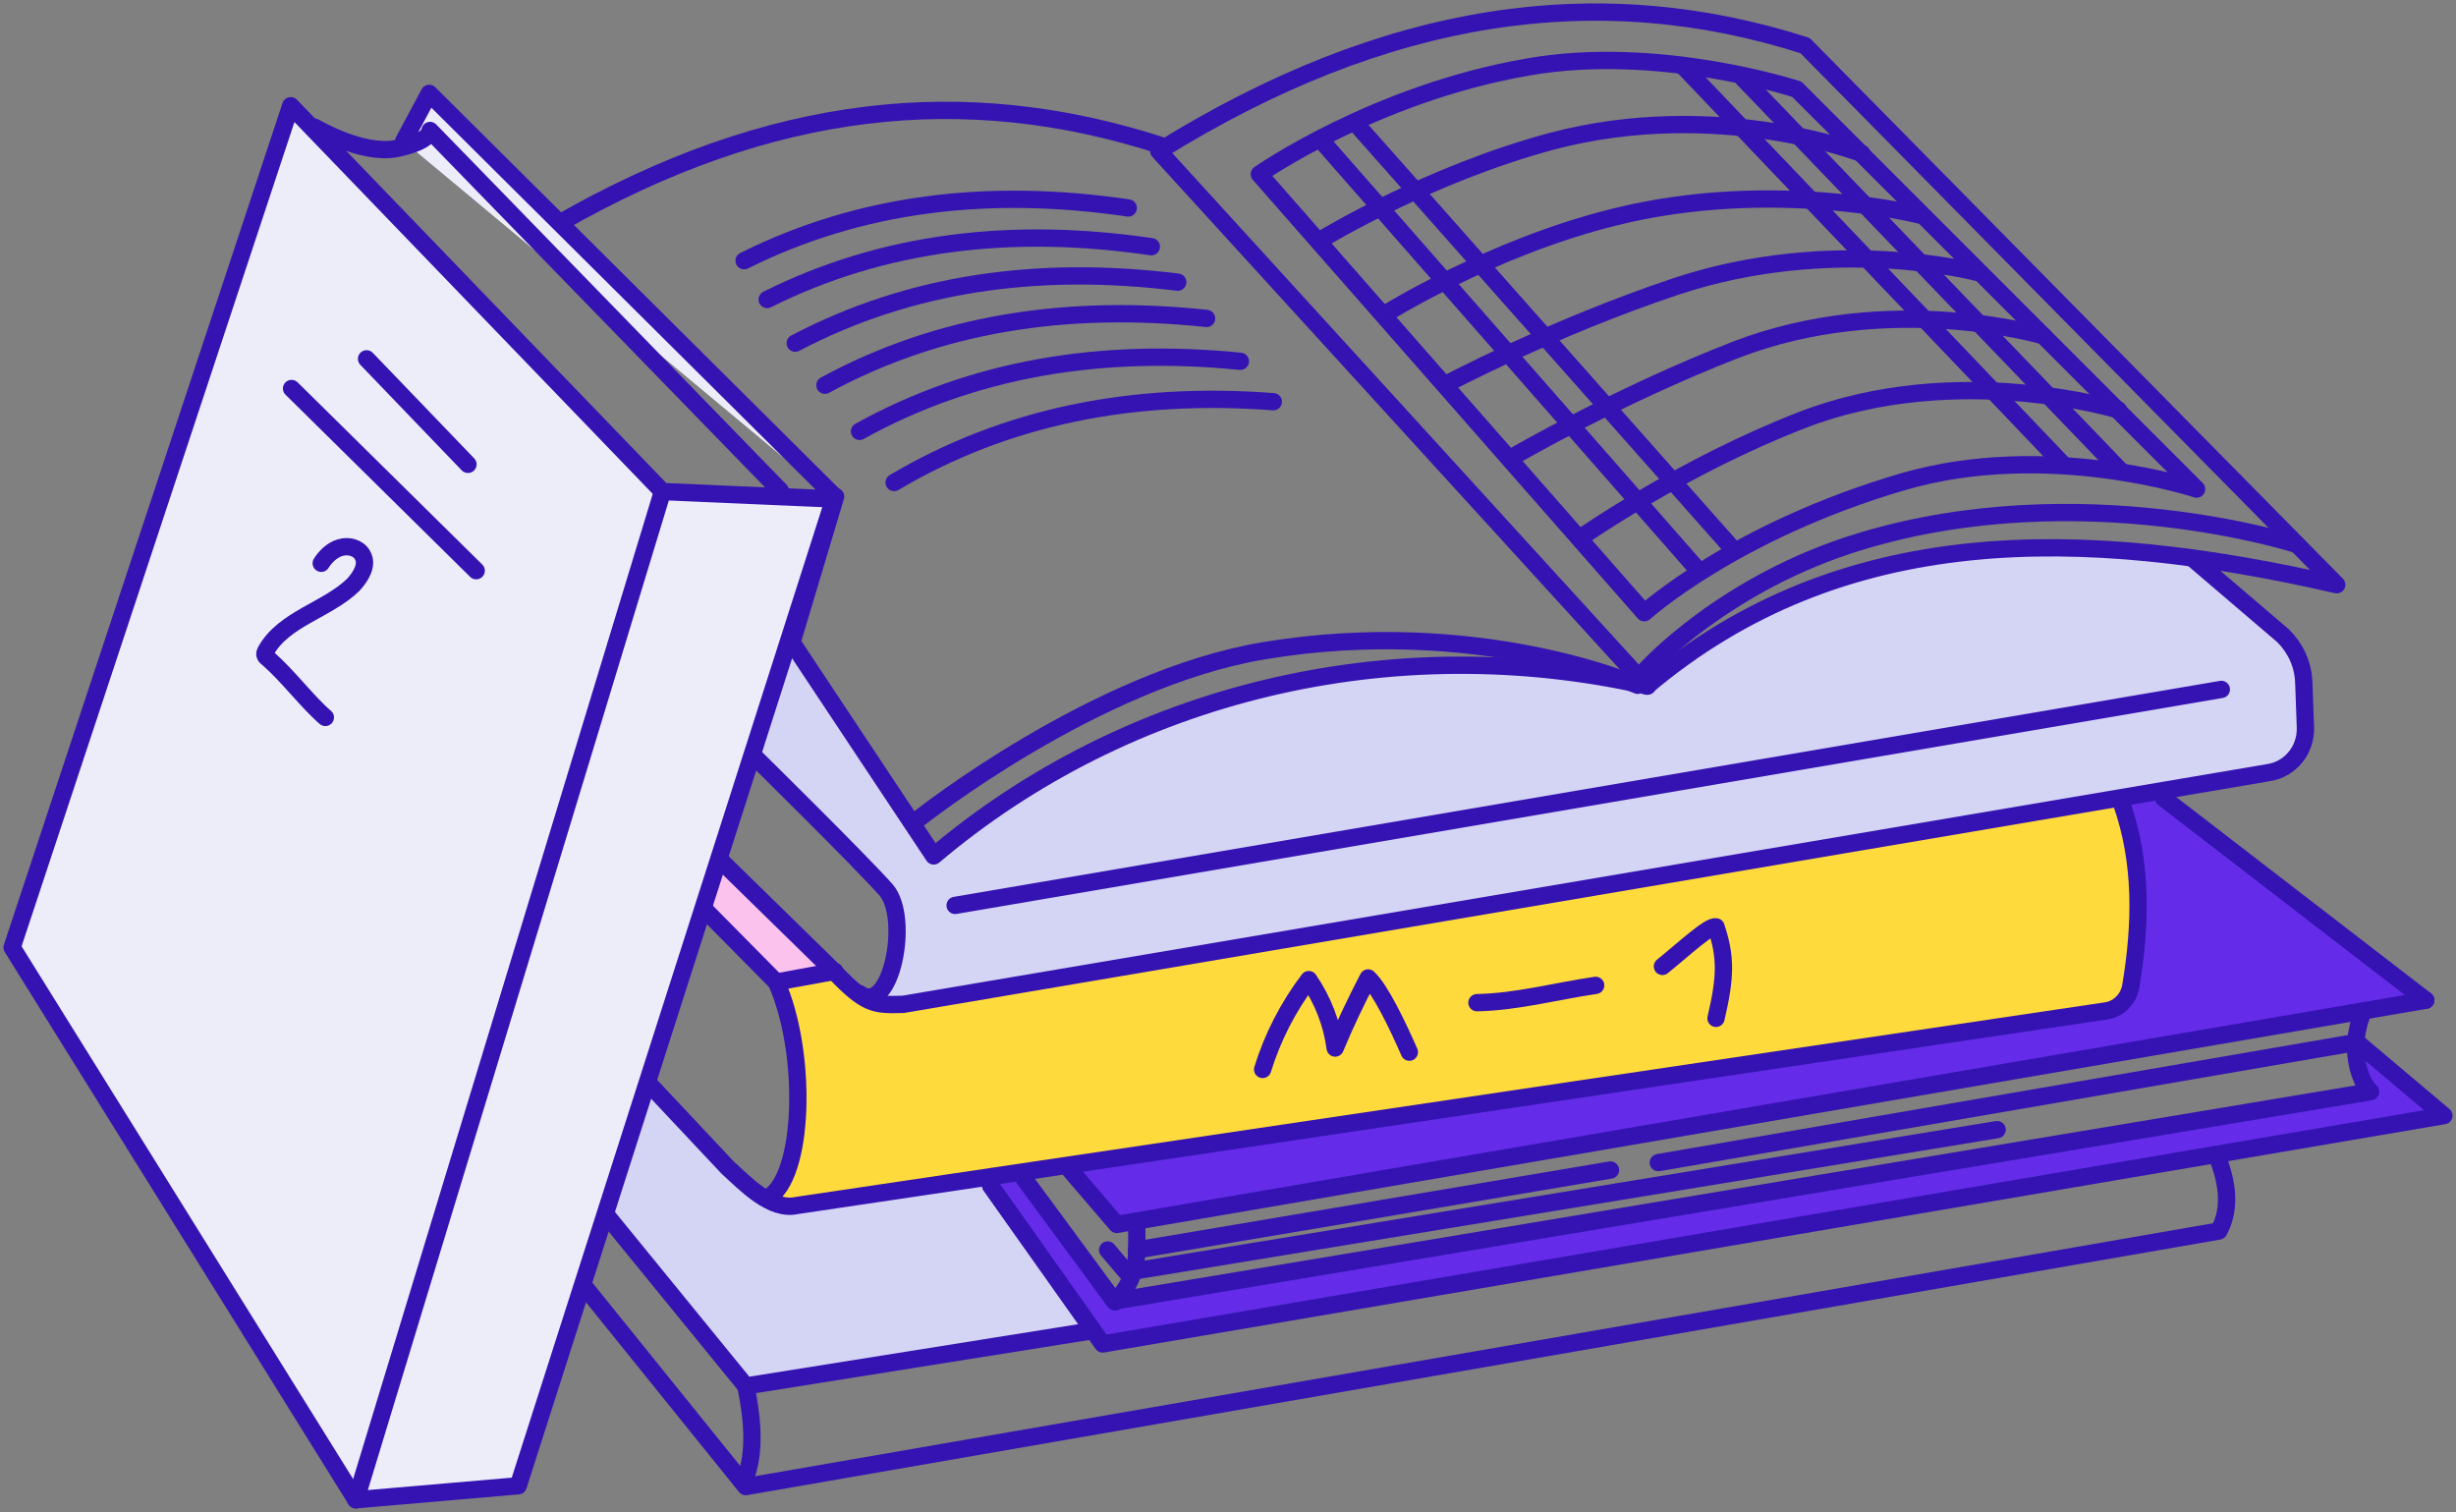 <svg width="203" height="125" viewBox="0 0 203 125" fill="none" xmlns="http://www.w3.org/2000/svg">
<rect x="0" y="0" width="203" height="125" fill="#808080" stroke="none"/>
<path d="M68.931 80.555L64.162 81.304L65.524 85.869L65.865 90.775L65.593 95.067L64.162 98.338L63.548 99.36L66.07 99.701L172.565 83.621L175.086 83.144L175.972 81.304L176.654 76.807L176.449 71.22L175.632 66.996L175.223 66.11L74.791 82.939H72.202L68.931 80.555Z" fill="#FFDA3C"/>
<path d="M59.324 71.356L58.029 75.445L64.162 81.304L68.931 80.555L59.324 71.356Z" fill="#FAC2ED"/>
<path d="M65.252 53.164L62.458 62.703L73.019 73.4L74.041 74.968L74.109 77.216L73.769 79.601L73.019 81.577L71.725 82.463L73.905 83.144L78.129 82.599L185.307 64.407L188.509 63.521L190.213 61.886L190.417 57.252L189.872 54.186L187.487 51.325L181.559 46.214L172.702 45.329H164.389L157.507 46.351L151.443 48.258L145.788 50.439L136.385 56.571L128.55 55.413L117.648 55.072L108.859 56.026L98.57 58.819L91.075 61.886L85.284 64.883L77.108 70.743L65.252 53.164Z" fill="#D4D4F4"/>
<path d="M88.009 96.294L92.165 101.2L200.433 82.599L178.153 65.565L174.95 65.633L176.313 69.994L176.449 76.33L176.245 80.418L175.086 83.144L170.794 83.689L88.009 96.294Z" fill="#642CE8"/>
<path d="M194.982 86.483L201.728 92.206L90.735 111.352L81.4 97.725L84.466 97.248L91.961 107.468L195.527 90.23L194.982 86.483Z" fill="#642CE8"/>
<path d="M53.669 89.412L50.058 100.518L61.504 114.691L90.121 109.921L81.4 97.316L64.911 99.837L61.845 97.998L53.669 89.412Z" fill="#D4D4F4"/>
<path d="M95.777 12.487L136.113 56.707C152.193 43.148 172.02 43.489 193.142 48.327L149.195 3.766C132.161 -1.685 114.65 0.768 95.777 12.487Z" stroke="#3413B2" stroke-width="1.43" stroke-miterlimit="10" stroke-linecap="round" stroke-linejoin="round"/>
<path d="M136.181 56.707C115.127 51.938 93.188 57.184 77.176 70.743L65.456 53.096L69.067 41.036" stroke="#3413B2" stroke-width="1.43" stroke-miterlimit="10" stroke-linecap="round" stroke-linejoin="round"/>
<path d="M46.174 18.483C63.753 8.399 79.833 6.832 95.913 12.011" stroke="#3413B2" stroke-width="1.43" stroke-miterlimit="10" stroke-linecap="round" stroke-linejoin="round"/>
<path d="M76.017 67.609C76.017 67.609 90.53 56.094 104.498 53.778C122.213 50.848 135.363 56.639 135.363 56.639" stroke="#3413B2" stroke-width="1.43" stroke-miterlimit="10" stroke-linecap="round" stroke-linejoin="round"/>
<path d="M136.045 55.344C136.045 55.344 142.518 48.122 153.896 44.715C172.02 39.264 189.804 44.988 189.804 44.988" stroke="#3413B2" stroke-width="1.43" stroke-miterlimit="10" stroke-linecap="round" stroke-linejoin="round"/>
<path d="M181.219 46.146L188.714 52.551C189.736 53.573 190.349 54.868 190.417 56.367L190.553 60.114C190.621 61.954 189.327 63.589 187.487 63.861L74.655 83.008C72.27 83.076 71.588 83.076 68.931 80.282L59.392 70.948" stroke="#3413B2" stroke-width="1.43" stroke-miterlimit="10" stroke-linecap="round" stroke-linejoin="round"/>
<path d="M175.359 66.383C177.062 71.22 176.994 76.33 176.108 81.577C175.904 82.599 175.086 83.416 174.064 83.553L65.865 99.633C63.753 100.11 61.641 97.861 60.142 96.499L53.805 89.753" stroke="#3413B2" stroke-width="1.43" stroke-miterlimit="10" stroke-linecap="round" stroke-linejoin="round"/>
<path d="M81.877 97.997L91.143 111.079L202 92.206L195.05 86.346" stroke="#3413B2" stroke-width="1.43" stroke-miterlimit="10" stroke-linecap="round" stroke-linejoin="round"/>
<path d="M178.834 65.974L200.501 82.667" stroke="#3413B2" stroke-width="1.43" stroke-miterlimit="10" stroke-linecap="round" stroke-linejoin="round"/>
<path d="M68.863 41.24L54.759 40.627L24.03 8.74L1 78.306L29.413 123.957L42.835 122.799L68.999 41.036L35.477 7.718L33.364 11.67" fill="#EDEDFA"/>
<path d="M68.863 41.24L54.759 40.627L24.03 8.74L1 78.306L29.413 123.957L42.835 122.799L68.999 41.036L35.477 7.718L33.364 11.67" stroke="#3413B2" stroke-width="1.43" stroke-miterlimit="10" stroke-linecap="round" stroke-linejoin="round"/>
<path d="M183.399 95.953C184.285 98.338 184.217 100.246 183.399 101.745L61.641 122.867L48.286 106.31" stroke="#3413B2" stroke-width="1.43" stroke-miterlimit="10" stroke-linecap="round" stroke-linejoin="round"/>
<path d="M71.043 82.122C73.633 84.03 75.268 75.853 73.224 73.537C71.043 71.084 62.322 62.499 62.322 62.499" stroke="#3413B2" stroke-width="1.43" stroke-miterlimit="10" stroke-linecap="round" stroke-linejoin="round"/>
<path d="M78.947 74.831L183.603 56.98" stroke="#3413B2" stroke-width="1.43" stroke-miterlimit="10" stroke-linecap="round" stroke-linejoin="round"/>
<path d="M63.412 99.019C66.546 97.384 66.751 86.891 64.162 81.168L58.438 75.376" stroke="#3413B2" stroke-width="1.43" stroke-miterlimit="10" stroke-linecap="round" stroke-linejoin="round"/>
<path d="M64.162 81.168L68.999 80.282" stroke="#3413B2" stroke-width="1.43" stroke-miterlimit="10" stroke-linecap="round" stroke-linejoin="round"/>
<path d="M200.501 82.667L92.302 101.2L88.214 96.43" stroke="#3413B2" stroke-width="1.43" stroke-miterlimit="10" stroke-linecap="round" stroke-linejoin="round"/>
<path d="M195.323 83.621C195.323 83.621 194.437 85.529 194.778 87.573C195.118 89.617 195.936 90.23 195.936 90.23L92.097 107.536L84.671 97.452" stroke="#3413B2" stroke-width="1.43" stroke-miterlimit="10" stroke-linecap="round" stroke-linejoin="round"/>
<path d="M92.165 107.605C92.165 107.605 93.801 106.038 93.937 103.789C94.005 102.018 93.937 101.132 93.937 101.132" stroke="#3413B2" stroke-width="1.43" stroke-miterlimit="10" stroke-linecap="round" stroke-linejoin="round"/>
<path d="M90.258 109.989L61.641 114.554L50.194 100.518" stroke="#3413B2" stroke-width="1.43" stroke-miterlimit="10" stroke-linecap="round" stroke-linejoin="round"/>
<path d="M61.641 114.554C62.322 117.757 62.322 120.278 61.641 122.049" stroke="#3413B2" stroke-width="1.43" stroke-miterlimit="10" stroke-linecap="round" stroke-linejoin="round"/>
<path d="M26.006 10.511C26.006 10.511 29.89 12.828 32.751 12.283C35.681 11.67 35.545 10.784 35.545 10.784L64.502 40.559" stroke="#3413B2" stroke-width="1.43" stroke-miterlimit="10" stroke-linecap="round" stroke-linejoin="round"/>
<path d="M54.759 40.627L29.413 123.957" stroke="#3413B2" stroke-width="1.43" stroke-miterlimit="10" stroke-linecap="round" stroke-linejoin="round"/>
<path d="M104.089 14.395L135.909 50.643C135.909 50.643 143.335 43.898 157.303 39.81C169.227 36.335 181.559 40.423 181.559 40.423L148.514 7.377C148.514 7.377 137.067 3.63 126.301 5.537C113.628 7.718 104.089 14.395 104.089 14.395Z" stroke="#3413B2" stroke-width="1.43" stroke-miterlimit="10" stroke-linecap="round" stroke-linejoin="round"/>
<path d="M109.199 11.602L140.337 47.1" stroke="#3413B2" stroke-width="1.43" stroke-miterlimit="10" stroke-linecap="round" stroke-linejoin="round"/>
<path d="M144.017 6.423L175.359 38.992" stroke="#3413B2" stroke-width="1.43" stroke-miterlimit="10" stroke-linecap="round" stroke-linejoin="round"/>
<path d="M139.111 5.469L170.453 38.311" stroke="#3413B2" stroke-width="1.43" stroke-miterlimit="10" stroke-linecap="round" stroke-linejoin="round"/>
<path d="M112.265 10.443L143.063 45.192" stroke="#3413B2" stroke-width="1.43" stroke-miterlimit="10" stroke-linecap="round" stroke-linejoin="round"/>
<path d="M130.73 44.375C130.73 44.375 139.111 38.515 148.991 34.7C161.732 29.794 175.086 33.882 175.086 33.882" stroke="#3413B2" stroke-width="1.43" stroke-miterlimit="10" stroke-linecap="round" stroke-linejoin="round"/>
<path d="M125.143 37.697C125.143 37.697 133.66 32.723 143.472 28.908C156.213 24.002 168.886 27.75 168.886 27.75" stroke="#3413B2" stroke-width="1.43" stroke-miterlimit="10" stroke-linecap="round" stroke-linejoin="round"/>
<path d="M119.488 31.77C119.488 31.77 128.345 27.068 138.566 23.661C151.512 19.369 163.367 22.503 163.367 22.503" stroke="#3413B2" stroke-width="1.43" stroke-miterlimit="10" stroke-linecap="round" stroke-linejoin="round"/>
<path d="M114.446 25.978C114.446 25.978 123.235 20.459 133.456 17.938C146.538 14.668 158.802 17.802 158.802 17.802" stroke="#3413B2" stroke-width="1.43" stroke-miterlimit="10" stroke-linecap="round" stroke-linejoin="round"/>
<path d="M109.472 19.642C109.472 19.642 118.125 14.395 128.277 11.67C141.973 8.059 153.896 12.692 153.896 12.692" stroke="#3413B2" stroke-width="1.43" stroke-miterlimit="10" stroke-linecap="round" stroke-linejoin="round"/>
<path d="M61.504 21.549C71.043 16.78 81.672 15.485 93.256 17.188" stroke="#3413B2" stroke-width="1.43" stroke-miterlimit="10" stroke-linecap="round" stroke-linejoin="round"/>
<path d="M63.412 24.752C72.951 19.982 83.58 18.688 95.163 20.391" stroke="#3413B2" stroke-width="1.43" stroke-miterlimit="10" stroke-linecap="round" stroke-linejoin="round"/>
<path d="M65.729 28.363C75.2 23.389 85.761 21.89 97.344 23.321" stroke="#3413B2" stroke-width="1.43" stroke-miterlimit="10" stroke-linecap="round" stroke-linejoin="round"/>
<path d="M68.182 31.838C77.584 26.728 88.145 25.092 99.728 26.319" stroke="#3413B2" stroke-width="1.43" stroke-miterlimit="10" stroke-linecap="round" stroke-linejoin="round"/>
<path d="M71.043 35.653C80.378 30.475 90.939 28.703 102.522 29.862" stroke="#3413B2" stroke-width="1.43" stroke-miterlimit="10" stroke-linecap="round" stroke-linejoin="round"/>
<path d="M73.905 39.878C83.103 34.427 93.596 32.315 105.247 33.201" stroke="#3413B2" stroke-width="1.43" stroke-miterlimit="10" stroke-linecap="round" stroke-linejoin="round"/>
<path d="M93.937 103.312L133.115 96.703" stroke="#3413B2" stroke-width="1.43" stroke-miterlimit="10" stroke-linecap="round" stroke-linejoin="round"/>
<path d="M137.067 96.09L194.437 86.21" stroke="#3413B2" stroke-width="1.43" stroke-miterlimit="10" stroke-linecap="round" stroke-linejoin="round"/>
<path d="M91.552 103.312L93.119 105.152L165.071 93.364" stroke="#3413B2" stroke-width="1.43" stroke-miterlimit="10" stroke-linecap="round" stroke-linejoin="round"/>
<path d="M104.362 88.39C105.179 85.733 106.474 83.212 108.177 80.964C109.336 82.667 110.085 84.575 110.358 86.619C111.175 84.643 112.129 82.667 113.083 80.827C114.105 81.781 115.536 84.779 116.49 86.96" stroke="#3413B2" stroke-width="1.43" stroke-miterlimit="10" stroke-linecap="round" stroke-linejoin="round"/>
<path d="M122.077 82.871C125.416 82.803 128.618 81.917 131.888 81.44" stroke="#3413B2" stroke-width="1.43" stroke-miterlimit="10" stroke-linecap="round" stroke-linejoin="round"/>
<path d="M137.408 79.873C139.179 78.442 141.291 76.467 141.836 76.603C142.654 79.056 142.654 80.691 141.836 84.166" stroke="#3413B2" stroke-width="1.43" stroke-miterlimit="10" stroke-linecap="round" stroke-linejoin="round"/>
<path d="M30.298 29.657L38.679 38.379" stroke="#3413B2" stroke-width="1.43" stroke-miterlimit="10" stroke-linecap="round" stroke-linejoin="round"/>
<path d="M24.098 32.11L39.36 47.168" stroke="#3413B2" stroke-width="1.43" stroke-miterlimit="10" stroke-linecap="round" stroke-linejoin="round"/>
<path d="M26.551 46.555C26.892 46.01 27.437 45.465 28.118 45.261C28.799 45.056 29.617 45.261 29.958 45.874C30.435 46.691 29.821 47.645 29.208 48.327C27.028 50.439 23.485 51.12 21.986 53.777C21.918 53.914 21.849 54.05 21.918 54.186C21.986 54.322 22.054 54.322 22.19 54.459C23.825 55.89 25.392 58.002 26.892 59.296" stroke="#3413B2" stroke-width="1.43" stroke-miterlimit="10" stroke-linecap="round" stroke-linejoin="round"/>
</svg>
